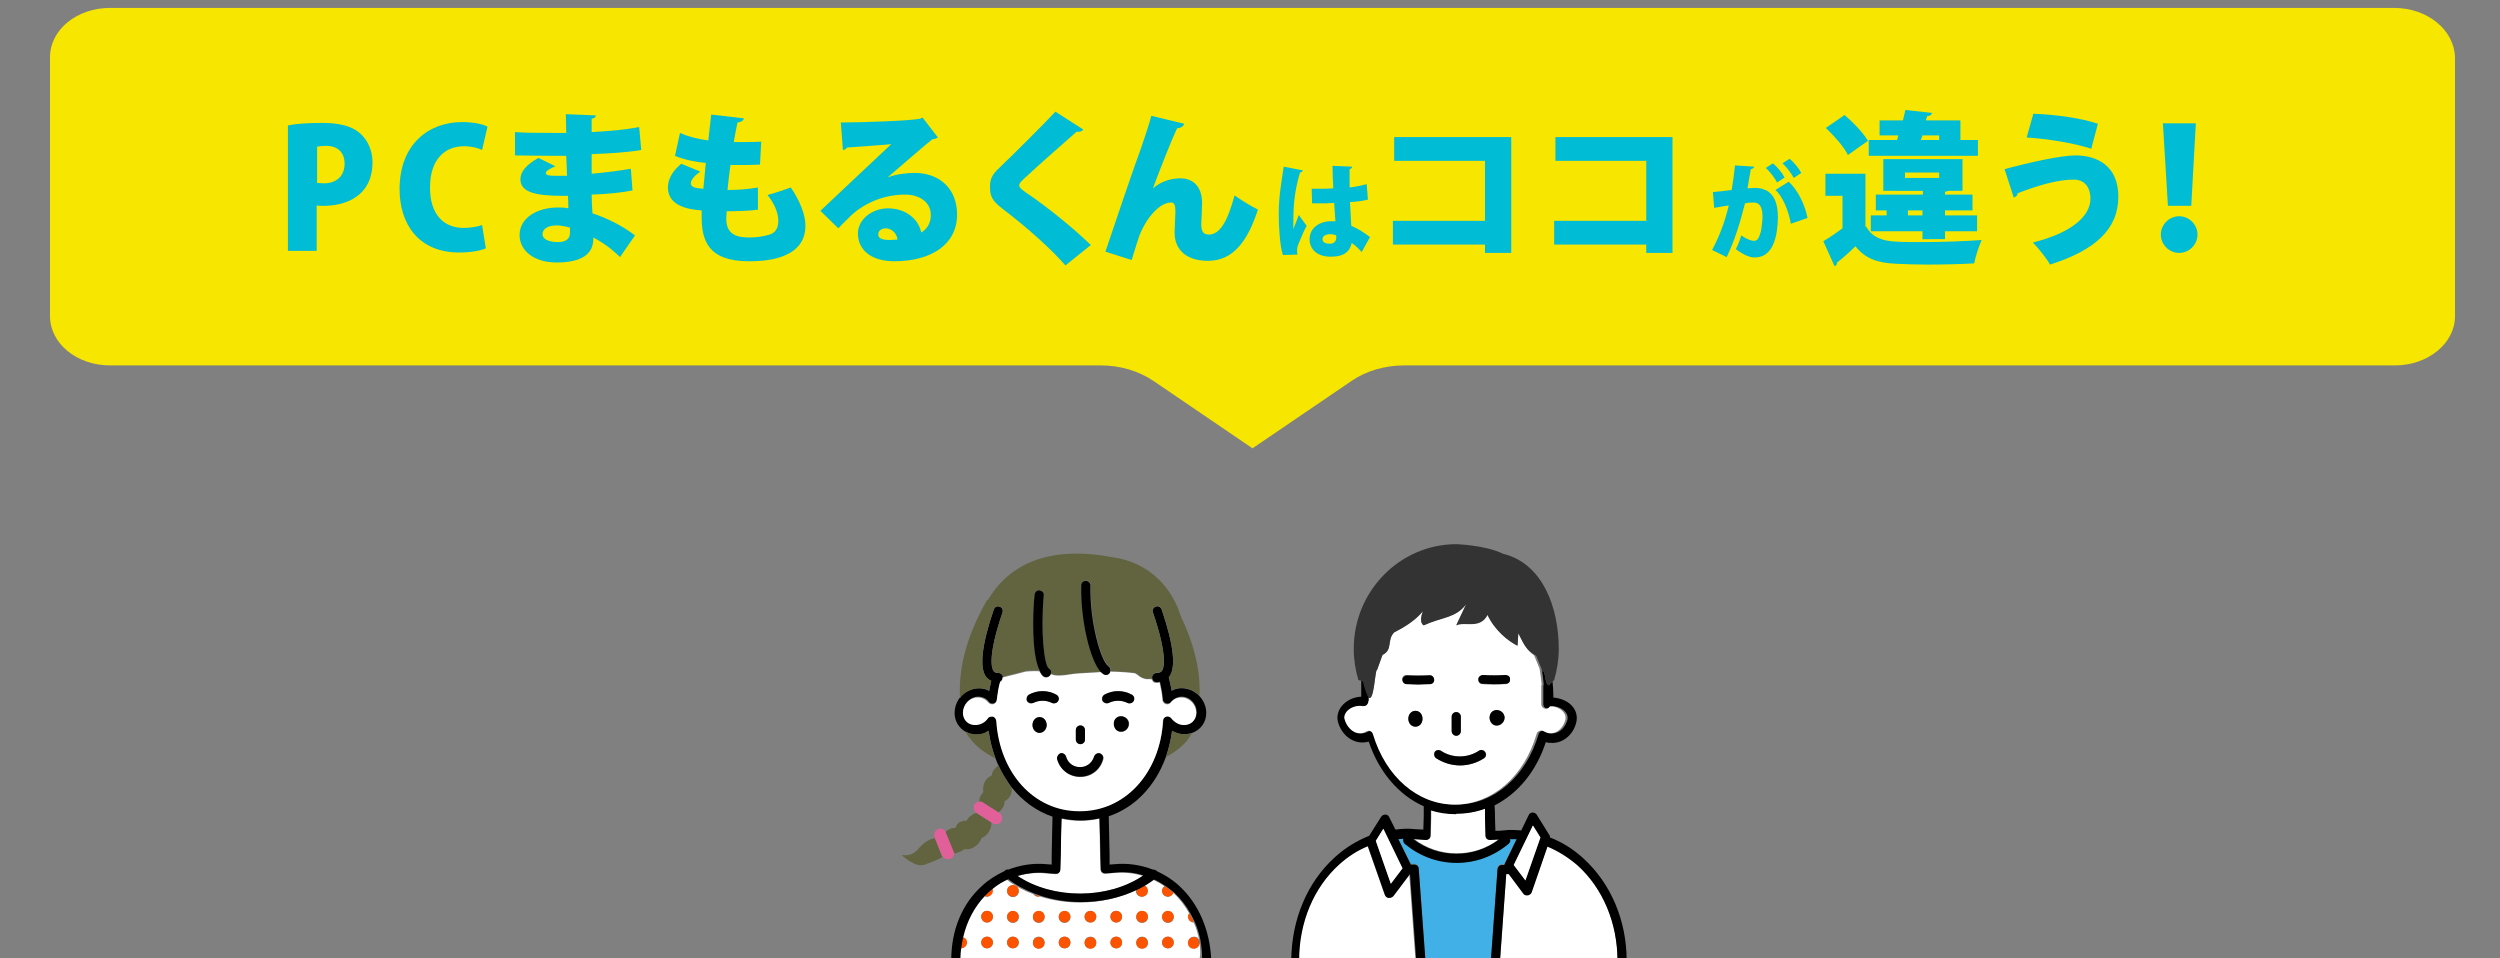 <?xml version="1.0" encoding="utf-8"?>
<!-- Generator: Adobe Illustrator 25.3.1, SVG Export Plug-In . SVG Version: 6.00 Build 0)  -->
<svg version="1.1" id="レイヤー_1" xmlns="http://www.w3.org/2000/svg" xmlns:xlink="http://www.w3.org/1999/xlink" x="0px"
	 y="0px" viewBox="0 0 600 230" style="enable-background:new 0 0 600 230;" xml:space="preserve">
<rect x="0" y="0" width="600" height="230" fill="#808080" stroke="none"/>
<style type="text/css">
	.st0{fill:#FFFFFF;}
	.st1{fill:#FC5300;}
	.st2{fill:#62633F;}
	.st3{fill:#E2609A;}
	.st4{fill:#41B0E6;}
	.st5{fill:#333333;}
	.st6{fill-rule:evenodd;clip-rule:evenodd;fill:#F6E600;}
	.st7{fill:#00BCD4;}
</style>
<g>
	<g>
		<path class="st0" d="M274.3,210.2c-2.1-0.6-4.4-0.9-6.6-0.7c-0.9,0.1-1.7,0.1-2.5,0.2c-0.3,0-0.6-0.1-0.8-0.3
			c-0.2-0.2-0.3-0.5-0.3-0.8l-0.1-3.5c0-2.9-0.1-6.2-0.2-8.6c-1.4,0.3-2.9,0.5-4.5,0.5c0,0-0.1,0-0.1,0c-1.6,0-3.1-0.2-4.5-0.5
			c-0.1,2.5-0.1,6-0.2,8.9l-0.1,3.3c0,0.3-0.1,0.6-0.3,0.8c-0.2,0.2-0.5,0.3-0.8,0.3c-0.8,0-1.6-0.1-2.5-0.2c-2.2-0.2-4.5,0-6.7,0.7
			C252.7,215.9,265.9,215.9,274.3,210.2z"/>
		<path class="st1" d="M286.5,221.4c-0.3-0.8-0.7-1.5-1.1-2.2c-0.2,0.2-0.3,0.5-0.3,0.8C285.1,220.8,285.7,221.4,286.5,221.4z"/>
		<path class="st0" d="M287.9,226.4c-0.1,0.7-0.6,1.2-1.3,1.2c-0.8,0-1.4-0.6-1.4-1.4c0-0.8,0.6-1.4,1.4-1.4c0.6,0,1,0.3,1.2,0.8
			c-0.3-1.5-0.7-2.9-1.3-4.2c-0.8,0-1.4-0.6-1.4-1.4c0-0.3,0.1-0.6,0.3-0.8c-1-1.8-2.3-3.5-3.8-4.9c-0.2,0.5-0.7,0.9-1.3,0.9
			c-0.8,0-1.4-0.6-1.4-1.4c0-0.5,0.2-0.9,0.6-1.1c-0.9-0.6-1.8-1.1-2.8-1.6c-0.7,0.5-1.4,1-2.1,1.4c0.5,0.2,0.8,0.7,0.8,1.3
			c0,0.8-0.6,1.4-1.4,1.4c-0.8,0-1.4-0.6-1.4-1.4c0-0.1,0-0.1,0-0.2c-4,2-8.8,3-13.5,3c-3.3,0-6.6-0.5-9.7-1.5
			c-0.1,0-0.2,0.1-0.3,0.1c-0.4,0-0.8-0.2-1.1-0.6c-2.4-0.9-4.5-2-6.4-3.5c-1.3,0.6-2.5,1.3-3.6,2.2c0.1,0.2,0.1,0.3,0.1,0.5
			c0,0.8-0.6,1.4-1.4,1.4c-0.2,0-0.4-0.1-0.6-0.2c-2.6,2.7-4.4,6-5.3,9.9c0.6,0.1,1.1,0.7,1.1,1.3c0,0.8-0.6,1.4-1.4,1.4
			c-0.1,0-0.1,0-0.2,0c-0.1,0.8-0.1,1.6-0.2,2.4h57.8C288.2,228.7,288,227.6,287.9,226.4z M280.3,227.6c-0.8,0-1.4-0.6-1.4-1.4
			c0-0.8,0.6-1.4,1.4-1.4c0.8,0,1.4,0.6,1.4,1.4C281.7,227,281.1,227.6,280.3,227.6z M274.1,227.6c-0.8,0-1.4-0.6-1.4-1.4
			c0-0.8,0.6-1.4,1.4-1.4c0.8,0,1.4,0.6,1.4,1.4C275.5,227,274.9,227.6,274.1,227.6z M267.9,227.6c-0.8,0-1.4-0.6-1.4-1.4
			c0-0.8,0.6-1.4,1.4-1.4c0.8,0,1.4,0.6,1.4,1.4C269.3,227,268.7,227.6,267.9,227.6z M261.7,227.6c-0.8,0-1.4-0.6-1.4-1.4
			c0-0.8,0.6-1.4,1.4-1.4c0.8,0,1.4,0.6,1.4,1.4C263.1,227,262.5,227.6,261.7,227.6z M255.5,227.6c-0.8,0-1.4-0.6-1.4-1.4
			c0-0.8,0.6-1.4,1.4-1.4c0.8,0,1.4,0.6,1.4,1.4C256.9,227,256.3,227.6,255.5,227.6z M249.3,227.6c-0.8,0-1.4-0.6-1.4-1.4
			c0-0.8,0.6-1.4,1.4-1.4c0.8,0,1.4,0.6,1.4,1.4C250.7,227,250,227.6,249.3,227.6z M243.1,227.6c-0.8,0-1.4-0.6-1.4-1.4
			c0-0.8,0.6-1.4,1.4-1.4c0.8,0,1.4,0.6,1.4,1.4C244.5,227,243.8,227.6,243.1,227.6z M236.9,227.6c-0.8,0-1.4-0.6-1.4-1.4
			c0-0.8,0.6-1.4,1.4-1.4c0.8,0,1.4,0.6,1.4,1.4C238.3,227,237.6,227.6,236.9,227.6z M235.5,220c0-0.8,0.6-1.4,1.4-1.4
			c0.8,0,1.4,0.6,1.4,1.4c0,0.8-0.6,1.4-1.4,1.4C236.1,221.4,235.5,220.8,235.5,220z M243.1,218.7c0.8,0,1.4,0.6,1.4,1.4
			c0,0.8-0.6,1.4-1.4,1.4c-0.8,0-1.4-0.6-1.4-1.4C241.7,219.3,242.3,218.7,243.1,218.7z M249.3,218.7c0.8,0,1.4,0.6,1.4,1.4
			c0,0.8-0.6,1.4-1.4,1.4c-0.8,0-1.4-0.6-1.4-1.4C247.9,219.3,248.5,218.7,249.3,218.7z M269.3,220c0,0.8-0.6,1.4-1.4,1.4
			c-0.8,0-1.4-0.6-1.4-1.4c0-0.8,0.6-1.4,1.4-1.4C268.7,218.7,269.3,219.3,269.3,220z M263.1,220c0,0.8-0.6,1.4-1.4,1.4
			c-0.8,0-1.4-0.6-1.4-1.4c0-0.8,0.6-1.4,1.4-1.4C262.5,218.7,263.1,219.3,263.1,220z M255.5,218.7c0.8,0,1.4,0.6,1.4,1.4
			c0,0.8-0.6,1.4-1.4,1.4c-0.8,0-1.4-0.6-1.4-1.4C254.1,219.3,254.7,218.7,255.5,218.7z M274.1,218.7c0.8,0,1.4,0.6,1.4,1.4
			c0,0.8-0.6,1.4-1.4,1.4c-0.8,0-1.4-0.6-1.4-1.4C272.7,219.3,273.3,218.7,274.1,218.7z M280.3,218.7c0.8,0,1.4,0.6,1.4,1.4
			c0,0.8-0.6,1.4-1.4,1.4c-0.8,0-1.4-0.6-1.4-1.4C278.9,219.3,279.5,218.7,280.3,218.7z M243.1,212.5c0.8,0,1.4,0.6,1.4,1.4
			c0,0.8-0.6,1.4-1.4,1.4c-0.8,0-1.4-0.6-1.4-1.4C241.7,213.1,242.3,212.5,243.1,212.5z"/>
		<path class="st1" d="M286.5,224.9c-0.8,0-1.4,0.6-1.4,1.4c0,0.8,0.6,1.4,1.4,1.4c0.7,0,1.3-0.5,1.3-1.2c0-0.2-0.1-0.5-0.1-0.7
			C287.5,225.2,287.1,224.9,286.5,224.9z"/>
		<path class="st1" d="M278.9,213.8c0,0.8,0.6,1.4,1.4,1.4c0.6,0,1.1-0.4,1.3-0.9c0,0,0-0.1-0.1-0.1c-0.6-0.6-1.3-1.1-2-1.5
			C279.2,213,278.9,213.4,278.9,213.8z"/>
		<circle class="st1" cx="280.3" cy="220" r="1.4"/>
		<circle class="st1" cx="280.3" cy="226.2" r="1.4"/>
		<path class="st1" d="M274.1,215.2c0.8,0,1.4-0.6,1.4-1.4c0-0.6-0.3-1-0.8-1.3c-0.6,0.4-1.2,0.7-1.9,1c0,0.1,0,0.1,0,0.2
			C272.7,214.6,273.3,215.2,274.1,215.2z"/>
		<path class="st1" d="M274.1,221.4c0.8,0,1.4-0.6,1.4-1.4c0-0.8-0.6-1.4-1.4-1.4c-0.8,0-1.4,0.6-1.4,1.4
			C272.7,220.8,273.3,221.4,274.1,221.4z"/>
		<path class="st1" d="M274.1,224.9c-0.8,0-1.4,0.6-1.4,1.4c0,0.8,0.6,1.4,1.4,1.4c0.8,0,1.4-0.6,1.4-1.4
			C275.5,225.5,274.9,224.9,274.1,224.9z"/>
		<circle class="st1" cx="267.9" cy="220" r="1.4"/>
		<circle class="st1" cx="267.9" cy="226.2" r="1.4"/>
		<path class="st1" d="M260.3,220c0,0.8,0.6,1.4,1.4,1.4c0.8,0,1.4-0.6,1.4-1.4c0-0.8-0.6-1.4-1.4-1.4
			C260.9,218.7,260.3,219.3,260.3,220z"/>
		<path class="st1" d="M261.7,224.9c-0.8,0-1.4,0.6-1.4,1.4c0,0.8,0.6,1.4,1.4,1.4c0.8,0,1.4-0.6,1.4-1.4
			C263.1,225.5,262.5,224.9,261.7,224.9z"/>
		<circle class="st1" cx="255.5" cy="220" r="1.4"/>
		<circle class="st1" cx="255.5" cy="226.2" r="1.4"/>
		<path class="st1" d="M249.3,215.2c0.1,0,0.2,0,0.3-0.1c-0.5-0.1-0.9-0.3-1.4-0.5C248.5,215,248.8,215.2,249.3,215.2z"/>
		<path class="st1" d="M249.3,221.4c0.8,0,1.4-0.6,1.4-1.4c0-0.8-0.6-1.4-1.4-1.4c-0.8,0-1.4,0.6-1.4,1.4
			C247.9,220.8,248.5,221.4,249.3,221.4z"/>
		<path class="st1" d="M249.3,224.9c-0.8,0-1.4,0.6-1.4,1.4c0,0.8,0.6,1.4,1.4,1.4c0.8,0,1.4-0.6,1.4-1.4
			C250.7,225.5,250,224.9,249.3,224.9z"/>
		<circle class="st1" cx="243.1" cy="213.8" r="1.4"/>
		<circle class="st1" cx="243.1" cy="220" r="1.4"/>
		<circle class="st1" cx="243.1" cy="226.2" r="1.4"/>
		<path class="st1" d="M238.3,213.8c0-0.2,0-0.3-0.1-0.5c-0.4,0.3-0.8,0.6-1.1,0.9c-0.3,0.2-0.5,0.5-0.8,0.8
			c0.2,0.1,0.4,0.2,0.6,0.2C237.6,215.2,238.3,214.6,238.3,213.8z"/>
		<circle class="st1" cx="236.9" cy="220" r="1.4"/>
		<circle class="st1" cx="236.9" cy="226.2" r="1.4"/>
		<path class="st1" d="M232.1,226.2c0-0.7-0.5-1.2-1.1-1.3c-0.2,0.9-0.4,1.8-0.5,2.7c0.1,0,0.1,0,0.2,0
			C231.4,227.6,232.1,227,232.1,226.2z"/>
		<path class="st2" d="M224.4,201.2c-1.1,0.1-2.5,0.8-3.8,2.3c-1.4,1.8-3,1.9-4.2,1.7c0,0,3.2,3.2,5.6,2.3c1.2-0.5,3-1.1,4.2-1.8
			c-0.1-0.1-0.1-0.2-0.2-0.3L224.4,201.2z"/>
		<path class="st2" d="M232.5,196.2c-0.2,0.2-0.4,0.5-0.5,0.8c-0.3,0-0.5,0-0.8,0c-0.3,0.1-0.6,0.2-0.9,0.3c-0.4,0.3-0.8,0.7-1,1.4
			c-0.3,0-0.6,0-0.9,0.1c-0.4,0.1-0.7,0.3-1,0.5c-0.2,0.1-0.4,0.3-0.6,0.5c0,0,0,0,0,0.1l1.8,4.4c0.1,0.2,0.1,0.3,0.1,0.5
			c0.4,0,0.8,0,1.2-0.2c0.3-0.1,0.5-0.2,0.8-0.3c0.2-0.1,0.5-0.3,0.7-0.5c0,0,0,0,0,0c0.8,0.1,1.7,0,2.5-0.6c0.6-0.3,1-0.8,1.3-1.3
			c0.2-0.3,0.3-0.5,0.4-0.8c0,0,0.1,0,0.1,0c0.5-0.2,0.9-0.6,1.3-1c0.7-0.9,1-1.8,0.9-2.7l-3.6-2.3
			C233.7,195.3,233,195.7,232.5,196.2z"/>
		<path class="st2" d="M239.6,183.7c-0.4,0.3-0.8,0.7-1.1,1.1c-0.3,0.4-0.4,0.8-0.5,1.3c-0.7,0.3-1.4,0.9-1.7,1.7
			c-0.4,0.8-0.4,1.6-0.3,2.3c-0.3,0.3-0.5,0.6-0.7,1c-0.2,0.4-0.3,0.9-0.3,1.3c0.3,0,0.6,0,0.8,0.2l3.8,2.4c0.5-0.4,0.9-0.8,1.2-1.4
			c0.2-0.4,0.3-0.9,0.3-1.3c0.6-0.3,1.1-0.8,1.4-1.4c0.3-0.6,0.4-1.2,0.3-1.8C241.6,187.4,240.5,185.6,239.6,183.7z"/>
		<path d="M283,212.6c-1.6-1.5-3.4-2.6-5.3-3.5c0,0,0,0,0,0c-0.3-0.3-0.6-0.4-1-0.4c-2.9-1.1-6-1.6-9.1-1.3c-0.4,0-0.9,0.1-1.3,0.1
			l0-2.4c-0.1-3.1-0.1-6.7-0.2-9.2c6.3-2.1,11.2-7.3,13.7-14.2c0.7-2,1.2-4.1,1.5-6.3c0.8,0.5,1.6,0.7,2.5,0.8c0.2,0,0.4,0,0.5,0
			c0.6,0,1.2-0.1,1.8-0.3c2-0.7,3.4-2.5,3.4-4.8c0-1.5-0.6-2.9-1.6-4c-1-1.1-2.4-1.8-3.9-1.9c-1-0.1-2,0.1-2.8,0.6
			c-0.2-1.1-0.4-2.1-0.7-3.2c0,0,0.1-0.1,0.1-0.1c1.7-2.2,1.1-7.7-1.8-16.2c-0.2-0.6-0.8-0.9-1.4-0.7c-0.6,0.2-0.9,0.8-0.7,1.4
			c3.7,10.9,2.6,13.6,2.1,14.1c-0.2,0.2-0.4,0.4-1.1,0.4c-0.6,0-1.1,0.4-1.2,1c0,0.2,0,0.3,0.1,0.5c0.1,0.4,0.5,0.7,0.9,0.7
			c0.1,0,0.3,0,0.4,0c0.2,0,0.3,0,0.5-0.1c0.3,1.4,0.6,2.8,0.7,4.3c0,0.4,0.4,0.8,0.8,0.9c0.4,0.1,0.9,0,1.2-0.4
			c0.6-0.7,1.5-1.2,2.5-1.2l0.2,0c1.9,0.1,3.4,1.8,3.4,3.7c0,1.8-1.4,3.1-3.3,2.9c-1.1-0.1-2.1-0.7-2.7-1.6
			c-0.3-0.4-0.8-0.5-1.2-0.4c-0.4,0.1-0.7,0.5-0.8,1c-0.8,12.6-9.1,21.7-19.9,21.7h-0.2c-10.8,0-19.2-9.1-19.9-21.7
			c0-0.5-0.3-0.8-0.8-1c-0.1,0-0.2,0-0.3,0c-0.3,0-0.7,0.2-0.9,0.4c-0.7,0.9-1.7,1.5-2.7,1.6c-1.8,0.2-3.3-1.1-3.3-2.9
			c0-1.9,1.5-3.6,3.4-3.7l0.2,0c1,0,1.9,0.4,2.5,1.2c0.3,0.4,0.7,0.5,1.2,0.4c0.4-0.1,0.7-0.5,0.8-0.9c0.2-1.5,0.4-3,0.8-4.4
			c0.4-0.2,0.6-0.6,0.6-1c0,0,0-0.1,0-0.1c-0.1-0.5-0.6-0.9-1.1-0.9c-0.6,0.1-0.9-0.2-1.1-0.4c-0.4-0.6-1.6-3.3,2.1-14.1
			c0.2-0.6-0.1-1.2-0.7-1.4c-0.6-0.2-1.2,0.1-1.4,0.7c-2.9,8.5-3.5,14-1.8,16.2c0.3,0.3,0.7,0.7,1.2,0.9c-0.2,0.8-0.3,1.6-0.5,2.4
			c-0.8-0.4-1.8-0.7-2.8-0.6c-1.8,0.1-3.5,1.1-4.5,2.6c-0.6,0.9-1,2.1-1,3.3c0,1.9,1,3.6,2.6,4.5c0.9,0.5,1.9,0.8,3.1,0.7
			c0.9-0.1,1.7-0.4,2.5-0.8c0.3,2.4,0.9,4.6,1.7,6.7c0.2,0.5,0.4,1.1,0.7,1.6c0.9,1.9,2,3.7,3.2,5.3c2.6,3.2,5.9,5.6,9.7,6.9
			c-0.1,2.5-0.1,6.3-0.2,9.4l0,2.1c-0.4,0-0.8-0.1-1.3-0.1c-3.1-0.3-6.2,0.2-9.1,1.3c-0.4-0.1-0.7,0.1-1,0.4c0,0,0,0,0,0
			c-1.9,0.9-3.7,2-5.3,3.5c-4.8,4.3-7.4,10.6-7.4,17.8c0,0.6,0.5,1.1,1.1,1.1c0,0,0,0,0,0c0.6,0,1.1-0.5,1.1-1.1c0-0.2,0-0.3,0-0.5
			c0-0.8,0.1-1.6,0.2-2.4c0.1-0.9,0.3-1.8,0.5-2.7c0.9-3.8,2.7-7.2,5.3-9.9c0.3-0.3,0.5-0.5,0.8-0.8c0.4-0.3,0.7-0.6,1.1-0.9
			c1.1-0.9,2.3-1.6,3.6-2.2c1.9,1.5,4.1,2.6,6.4,3.5c0.5,0.2,0.9,0.3,1.4,0.5c3.1,1,6.4,1.5,9.7,1.5c4.7,0,9.4-1,13.5-3
			c0.7-0.3,1.3-0.7,1.9-1c0.7-0.4,1.4-0.9,2.1-1.4c1,0.4,1.9,1,2.8,1.6c0.7,0.5,1.4,1,2,1.5c0,0,0,0.1,0.1,0.1
			c1.5,1.4,2.8,3.1,3.8,4.9c0.4,0.7,0.7,1.4,1.1,2.2c0.6,1.3,1,2.8,1.3,4.2c0,0.2,0.1,0.5,0.1,0.7c0.2,1.2,0.3,2.4,0.3,3.6
			c0,0.2,0,0.3,0,0.5c0,0.6,0.5,1.1,1.1,1.1h0c0.6,0,1.1-0.5,1.1-1.1C290.4,223.3,287.7,216.9,283,212.6z M244.2,210.2
			c2.2-0.6,4.4-0.9,6.7-0.7c0.8,0.1,1.6,0.1,2.5,0.2c0.3,0,0.6-0.1,0.8-0.3c0.2-0.2,0.3-0.5,0.3-0.8l0.1-3.3c0-2.9,0.1-6.4,0.2-8.9
			c1.5,0.3,3,0.5,4.5,0.5c0,0,0.1,0,0.1,0c1.5,0,3-0.2,4.5-0.5c0.1,2.4,0.1,5.8,0.2,8.6l0.1,3.5c0,0.3,0.1,0.6,0.3,0.8
			c0.2,0.2,0.5,0.3,0.8,0.3c0.8,0,1.6-0.1,2.5-0.2c2.2-0.2,4.5,0,6.6,0.7C265.9,215.9,252.7,215.9,244.2,210.2z"/>
		<path class="st2" d="M234.8,176.2c-1.1,0.1-2.2-0.1-3.1-0.7c1.6,3.1,4.5,5.2,7.2,6.5c-0.8-2.1-1.3-4.3-1.7-6.7
			C236.5,175.9,235.7,176.2,234.8,176.2z"/>
		<path class="st2" d="M234.6,165.2c1-0.1,2,0.1,2.8,0.6c0.1-0.8,0.3-1.6,0.5-2.4c-0.5-0.2-0.9-0.6-1.2-0.9
			c-1.7-2.2-1.1-7.7,1.8-16.2c0.2-0.6,0.8-0.9,1.4-0.7c0.6,0.2,0.9,0.8,0.7,1.4c-3.7,10.9-2.6,13.6-2.1,14.1
			c0.2,0.2,0.4,0.4,1.1,0.4c0.5,0,1,0.3,1.1,0.9c2.2-0.5,5.5-1.4,5.5-1.4s1.7-0.2,3.3-0.1c-1.8-3.8-1.6-13.3-1.2-18.2
			c0.1-0.6,0.6-1,1.2-1c0.6,0.1,1,0.6,1,1.2c-0.9,8.8,0.1,16.7,1.2,17.5c0.5,0.3,0.6,0.8,0.5,1.3c1.1,0.4,2.6,0.4,4.4,0.1
			c2.1-0.4,5.9-0.4,7.7-0.6c-2.6-2.8-4.9-12.5-4.7-20.8c0-0.6,0.5-1.1,1.1-1.1c0.6,0,1.1,0.5,1.1,1.1c-0.2,8.8,2.5,18.2,4.3,19.4
			c0.4,0.3,0.6,0.8,0.4,1.3c2.3,0,5.4,0.3,5.9,0.4c0.7,0.2,1.5,1.6,3.5,1.4c0.3,0,0.5,0,0.7,0c-0.1-0.1-0.1-0.3-0.1-0.5
			c0.1-0.6,0.6-1,1.2-1c0.6,0.1,0.9-0.2,1.1-0.4c0.4-0.6,1.6-3.3-2.1-14.1c-0.2-0.6,0.1-1.2,0.7-1.4c0.6-0.2,1.2,0.1,1.4,0.7
			c2.9,8.5,3.5,14,1.8,16.2c0,0-0.1,0.1-0.1,0.1c0.3,1,0.5,2.1,0.7,3.2c0.8-0.4,1.8-0.7,2.8-0.6c1.5,0.1,2.9,0.8,3.9,1.9
			c0.2-5.1-0.8-11.3-4.5-19.1c-2.1-6.8-7.5-13-16.6-14.2c-16.6-3.1-25.4,2.9-29.7,10.3c-0.1,0-0.2,0-0.2,0
			c-5.7,10-6.8,17.6-6.5,23.6C231.1,166.4,232.8,165.4,234.6,165.2z"/>
		<path class="st2" d="M283.8,176.2c-0.9-0.1-1.7-0.4-2.5-0.8c-0.3,2.2-0.8,4.4-1.5,6.3c2.4-1.3,4.9-3.1,6.3-5.8
			c-0.5,0.2-1.1,0.3-1.8,0.3C284.1,176.3,283.9,176.3,283.8,176.2z"/>
		<path class="st0" d="M275.9,163c-2,0.2-2.9-1.2-3.5-1.4c-0.5-0.1-3.6-0.4-5.9-0.4c0,0.1-0.1,0.2-0.1,0.3c-0.2,0.3-0.6,0.5-0.9,0.5
			c-0.2,0-0.4-0.1-0.6-0.2c-0.2-0.1-0.4-0.3-0.6-0.5c-1.8,0.2-5.6,0.2-7.7,0.6c-1.8,0.3-3.3,0.4-4.4-0.1c0,0.1,0,0.1-0.1,0.2
			c-0.2,0.4-0.6,0.6-1,0.6c-0.2,0-0.4,0-0.5-0.1c-0.5-0.2-0.8-0.8-1.2-1.4c-1.5-0.1-3.3,0.1-3.3,0.1s-3.3,0.9-5.5,1.4
			c0,0,0,0.1,0,0.1c0,0.4-0.2,0.8-0.6,1c-0.4,1.4-0.6,2.9-0.8,4.4c0,0.4-0.4,0.8-0.8,0.9c-0.4,0.1-0.9,0-1.2-0.4
			c-0.6-0.7-1.5-1.2-2.5-1.2l-0.2,0c-1.9,0.1-3.4,1.8-3.4,3.7c0,1.8,1.4,3.1,3.3,2.9c1.1-0.1,2.1-0.7,2.7-1.6
			c0.2-0.3,0.5-0.4,0.9-0.4c0.1,0,0.2,0,0.3,0c0.4,0.1,0.7,0.5,0.8,1c0.8,12.6,9.1,21.7,19.9,21.7h0.2c10.8,0,19.2-9.1,19.9-21.7
			c0-0.5,0.3-0.8,0.8-1c0.4-0.1,0.9,0,1.2,0.4c0.7,0.9,1.7,1.5,2.7,1.6c1.9,0.2,3.3-1.1,3.3-2.9c0-1.9-1.5-3.6-3.4-3.7l-0.2,0
			c-1,0-1.9,0.4-2.5,1.2c-0.3,0.4-0.7,0.5-1.2,0.4c-0.4-0.1-0.7-0.5-0.8-0.9c-0.1-1.5-0.4-2.9-0.7-4.3c-0.2,0-0.3,0.1-0.5,0.1
			c-0.1,0-0.2,0-0.4,0c-0.4,0-0.8-0.3-0.9-0.7C276.4,163,276.1,163,275.9,163z M267.4,173.7c0-1,0.7-1.8,1.7-1.8
			c1,0,1.9,0.8,1.9,1.8c0,1-0.9,1.9-1.9,1.9C268,175.7,267.4,174.8,267.4,173.7z M265.1,166.7c2-1.1,4.5-1.1,6.5,0
			c0.5,0.3,0.7,0.9,0.5,1.5c-0.2,0.4-0.6,0.6-1,0.6c-0.2,0-0.3,0-0.5-0.1c-1.4-0.7-3.1-0.7-4.5,0c-0.5,0.3-1.2,0.1-1.5-0.5
			C264.3,167.7,264.5,167,265.1,166.7z M258.2,175.2c0-0.6,0.5-1.1,1.1-1.1c0.6,0,1.1,0.5,1.1,1.1v2.3c0,0.6-0.5,1.1-1.1,1.1
			c-0.6,0-1.1-0.5-1.1-1.1V175.2z M254.5,180.9c0.6-0.2,1.2,0.2,1.4,0.7c0.6,1.9,2.1,2.6,3.4,2.6c1.3,0,2.9-0.7,3.4-2.6
			c0.2-0.6,0.8-0.9,1.4-0.7c0.6,0.2,0.9,0.8,0.7,1.4c-0.7,2.5-2.9,4.2-5.5,4.2s-4.8-1.6-5.5-4.2
			C253.6,181.7,253.9,181.1,254.5,180.9z M247.8,174c0-1,0.7-1.9,1.7-1.9c1,0,1.7,0.9,1.7,1.9s-0.7,1.9-1.7,1.9
			C248.5,175.8,247.8,175,247.8,174z M246.9,166.7c2-1.1,4.5-1.1,6.5,0c0.5,0.3,0.7,0.9,0.5,1.5c-0.2,0.4-0.6,0.6-1,0.6
			c-0.2,0-0.3,0-0.5-0.1c-1.4-0.7-3.1-0.7-4.5,0c-0.5,0.3-1.2,0.1-1.5-0.5C246.2,167.7,246.4,167,246.9,166.7z"/>
		<path d="M259.3,178.6c0.6,0,1.1-0.5,1.1-1.1v-2.3c0-0.6-0.5-1.1-1.1-1.1c-0.6,0-1.1,0.5-1.1,1.1v2.3
			C258.2,178.1,258.7,178.6,259.3,178.6z"/>
		<path d="M266.1,168.7c1.4-0.7,3.1-0.7,4.5,0c0.2,0.1,0.3,0.1,0.5,0.1c0.4,0,0.8-0.2,1-0.6c0.3-0.5,0.1-1.2-0.5-1.5
			c-2-1.1-4.5-1.1-6.5,0c-0.5,0.3-0.7,0.9-0.5,1.5C264.9,168.7,265.6,168.9,266.1,168.7z"/>
		<path d="M248,168.7c1.4-0.7,3.1-0.7,4.5,0c0.2,0.1,0.3,0.1,0.5,0.1c0.4,0,0.8-0.2,1-0.6c0.3-0.5,0.1-1.2-0.5-1.5
			c-2-1.1-4.5-1.1-6.5,0c-0.5,0.3-0.7,0.9-0.5,1.5C246.8,168.7,247.4,168.9,248,168.7z"/>
		<path d="M253.7,182.2c0.7,2.5,2.9,4.2,5.5,4.2s4.8-1.6,5.5-4.2c0.2-0.6-0.2-1.2-0.7-1.4c-0.6-0.2-1.2,0.2-1.4,0.7
			c-0.6,1.9-2.1,2.6-3.4,2.6c-1.3,0-2.9-0.7-3.4-2.6c-0.2-0.6-0.8-0.9-1.4-0.7C253.9,181.1,253.6,181.7,253.7,182.2z"/>
		<path d="M250.6,162.4c0.2,0.1,0.3,0.1,0.5,0.1c0.4,0,0.8-0.2,1-0.6c0-0.1,0-0.1,0.1-0.2c0.2-0.5,0-1-0.5-1.3
			c-1.1-0.8-2-8.7-1.2-17.5c0.1-0.6-0.4-1.1-1-1.2c-0.6-0.1-1.1,0.4-1.2,1c-0.5,4.8-0.7,14.4,1.2,18.2
			C249.8,161.7,250.2,162.2,250.6,162.4z"/>
		<path d="M264.8,161.8c0.2,0.1,0.4,0.2,0.6,0.2c0.4,0,0.7-0.2,0.9-0.5c0.1-0.1,0.1-0.2,0.1-0.3c0.2-0.5,0-1-0.4-1.3
			c-1.8-1.2-4.5-10.6-4.3-19.4c0-0.6-0.5-1.1-1.1-1.1c-0.6,0-1.1,0.5-1.1,1.1c-0.2,8.2,2.1,18,4.7,20.8
			C264.4,161.5,264.6,161.6,264.8,161.8z"/>
		<path d="M270.9,173.7c0-1-0.9-1.8-1.9-1.8c-1,0-1.7,0.8-1.7,1.8c0,1,0.7,1.9,1.7,1.9C270,175.7,270.9,174.8,270.9,173.7z"/>
		<path d="M251.2,174c0-1-0.7-1.9-1.7-1.9c-1,0-1.7,0.9-1.7,1.9s0.7,1.9,1.7,1.9C250.5,175.8,251.2,175,251.2,174z"/>
		<path class="st3" d="M235.1,192.4c-0.5,0-0.9,0.2-1.2,0.6c-0.4,0.7-0.2,1.6,0.4,2l0.1,0.1l3.6,2.3l0.3,0.2
			c0.2,0.2,0.5,0.2,0.8,0.2c0.5,0,1-0.2,1.2-0.7c0.4-0.7,0.2-1.6-0.4-2l-0.2-0.1l-3.8-2.4C235.6,192.4,235.4,192.3,235.1,192.4z"/>
		<path class="st3" d="M228.8,204.2l-1.8-4.4c0,0,0,0,0-0.1c-0.3-0.7-1.1-1-1.9-0.7c-0.7,0.3-1.1,1.2-0.8,1.9l0.1,0.3l1.7,4.1
			c0,0.1,0.1,0.2,0.2,0.3c0.3,0.4,0.7,0.6,1.2,0.6c0.2,0,0.4,0,0.6-0.1c0.6-0.2,0.9-0.8,0.9-1.4
			C228.9,204.5,228.9,204.3,228.8,204.2z"/>
	</g>
	<g>
		<path class="st0" d="M343.5,194.4c0,0.6,0,1.2,0,1.8l-0.1,4.2c0,0.3-0.1,0.6-0.3,0.8c-0.2,0.2-0.5,0.3-0.8,0.3c-1-0.1-2-0.1-3-0.2
			c3,2.3,6.6,3.5,10.3,3.5c3.7,0,7.2-1.2,10.2-3.4c-0.7,0-1.4,0.1-2.1,0.1c-0.3,0-0.6-0.1-0.8-0.3c-0.2-0.2-0.3-0.5-0.3-0.8
			l-0.1-4.2c0-0.7,0-1.4,0-2.2c-2.2,0.8-4.5,1.2-6.9,1.2h-0.1C347.4,195.3,345.4,195,343.5,194.4z"/>
		<path class="st4" d="M359.4,208.4c0-0.6,0.5-1,1.1-1h0.5c0-0.1,0-0.1,0.1-0.2l2.9-6c-0.5,0-1,0-1.6,0c0.1,0.4,0,0.8-0.3,1.1
			c-3.6,3-7.9,4.6-12.5,4.6c-4.6,0-8.9-1.6-12.5-4.6c-0.3-0.3-0.5-0.8-0.3-1.2c-0.4,0-0.8,0.1-1.2,0.1l3,6.1h0.8c0.6,0,1,0.4,1.1,1
			l1.6,21.9c0,0,0,0.1,0,0.1h15.8c0,0,0-0.1,0-0.1L359.4,208.4z"/>
		<path class="st0" d="M371.4,202.9l-3.8,11c-0.1,0.4-0.5,0.7-0.9,0.7c-0.1,0-0.1,0-0.2,0c-0.3,0-0.7-0.2-0.9-0.4l-3.5-4.7
			c-0.1,0-0.1,0-0.2,0h-0.4l-1.5,20.8h28.2c0-9-3.5-17.4-9.6-22.9C376.4,205.5,373.9,204,371.4,202.9z"/>
		<path class="st0" d="M334.3,215c-0.2,0.3-0.5,0.4-0.9,0.4c-0.1,0-0.1,0-0.2,0c-0.4-0.1-0.7-0.3-0.9-0.7l-4.1-11.7
			c-2.5,1.1-4.8,2.5-6.9,4.4c-6.1,5.5-9.6,13.9-9.6,22.9h28l-1.5-20.7L334.3,215z"/>
		<path d="M310.7,231.5L310.7,231.5c0.6,0,1.1-0.5,1.1-1.1c0,0,0,0,0,0c0-9,3.5-17.4,9.6-22.9c2.1-1.9,4.4-3.4,6.9-4.4l4.1,11.7
			c0.1,0.4,0.5,0.7,0.9,0.7c0.1,0,0.1,0,0.2,0c0.3,0,0.7-0.2,0.9-0.4l4-5.3l1.5,20.7l0,0.1c0,0.6,0.5,1,1.1,1c0,0,0.1,0,0.1,0
			c0.6,0,1-0.5,1-1.1c0,0,0-0.1,0-0.1l-1.6-21.9c0-0.6-0.5-1-1.1-1h-0.8l-3-6.1c0.4,0,0.8-0.1,1.2-0.1c-0.1,0.4,0,0.9,0.3,1.2
			c3.6,3,7.9,4.6,12.5,4.6c4.6,0,8.9-1.6,12.5-4.6c0.3-0.3,0.5-0.7,0.3-1.1c0.5,0,1,0,1.6,0l-2.9,6c0,0.1,0,0.1-0.1,0.2h-0.5
			c-0.6,0-1,0.4-1.1,1l-1.6,21.9c0,0,0,0.1,0,0.1c0,0.6,0.4,1.1,1,1.1c0,0,0.1,0,0.1,0c0.6,0,1-0.4,1.1-1l0-0.1l1.5-20.8h0.4
			c0.1,0,0.1,0,0.2,0l3.5,4.7c0.2,0.3,0.5,0.4,0.9,0.4c0.1,0,0.1,0,0.2,0c0.4-0.1,0.7-0.3,0.9-0.7l3.8-11c2.6,1.1,5,2.6,7.2,4.5
			c6.1,5.5,9.6,13.9,9.6,22.9c0,0,0,0,0,0c0,0.6,0.5,1.1,1.1,1.1h0c0.6,0,1.1-0.5,1.1-1.1c0-9.7-3.8-18.6-10.4-24.6
			c-2.4-2.2-5.1-3.9-8-5c0-0.2,0-0.4-0.1-0.5l-3.1-5c-0.2-0.3-0.6-0.5-1-0.5c-0.4,0-0.8,0.3-0.9,0.6l-1.8,3.7
			c-1.4-0.1-2.8-0.2-4.2,0c-0.7,0.1-1.4,0.1-2,0.1l-0.1-3c0-1,0-2-0.1-3.1c5.5-2.8,10-8.1,12.3-15.2c0.5,0.2,1,0.2,1.6,0.2
			c2.6,0,5-2,5.7-4.9c0.3-1.2,0.1-2.5-0.7-3.6c-1-1.4-2.8-2.2-4.8-2.4c0-0.2,0-0.4,0-0.6c0-1.1-0.1-2.2-0.2-3.3
			c-0.4,0.4-0.8,0.9-0.9,0.9c-0.9-0.1-0.8-3.6-1.4-3.2l-0.3-0.7c0.2,1.2,0.4,2.5,0.5,3.8c-0.1,0.1-0.1,0.3-0.1,0.4v4.3
			c0,0.6,0.5,1.1,1.1,1.1c0.4,0,0.8-0.2,1-0.6c0,0,0,0,0,0c1.4,0,2.6,0.6,3.3,1.5c0.4,0.5,0.5,1.1,0.4,1.7c-0.4,1.6-1.7,3.3-3.6,3.3
			c-0.6,0-1.1-0.2-1.6-0.5c-0.3-0.2-0.6-0.2-1-0.1c-0.3,0.1-0.6,0.4-0.7,0.7c-3,10.3-10.8,17-19.7,17l0,1.1v-1.1
			c-8.9,0-16.6-6.6-19.6-16.9c-0.1-0.3-0.3-0.6-0.6-0.7c-0.1-0.1-0.3-0.1-0.4-0.1c-0.2,0-0.4,0-0.5,0.1c-0.5,0.3-1.1,0.5-1.6,0.5
			c-1.9,0-3.3-1.8-3.7-3.4c-0.2-0.6,0-1.2,0.4-1.7c0.7-0.9,1.9-1.5,3.3-1.5c0.2,0,0.4,0,0.7,0.1c0.3,0,0.7,0,0.9-0.3
			c0.2-0.2,0.4-0.5,0.4-0.9l0,0c0-0.1,0.1-0.2,0.1-0.3l0-0.7c-0.4-0.4-0.8-1.5-1.4-3.8c-0.1,0-0.6-0.3-0.9-0.4v3.6
			c0,0.2,0,0.3,0,0.5c-2,0.1-3.7,1-4.8,2.4c-0.8,1.1-1.1,2.4-0.8,3.6c0.8,3,3.2,5,5.9,5c0.5,0,1-0.1,1.5-0.2
			c2.5,7.4,7.3,12.9,13.2,15.5c0,0.9,0,1.7,0,2.5l-0.1,3.1c-0.7,0-1.4-0.1-2-0.1c-1.6-0.2-3.1-0.1-4.7,0.1l-1.5-3
			c-0.2-0.4-0.5-0.6-0.9-0.6c-0.4,0-0.8,0.2-1,0.5l-2.9,4.6c-3,1.2-5.8,2.9-8.3,5.2c-6.6,6-10.3,14.9-10.4,24.6
			C309.6,231,310.1,231.5,310.7,231.5z M336.6,208.4l-2.8,3.7l-3.6-10.3l1.8-2.9L336.6,208.4z M369.7,201l-3.6,10.3l-2.8-3.7
			l4.6-9.4L369.7,201z M349.5,195.3c2.4,0,4.7-0.4,6.9-1.2c0,0.7,0,1.5,0,2.2l0.1,4.2c0,0.3,0.1,0.6,0.3,0.8
			c0.2,0.2,0.5,0.3,0.8,0.3c0.7,0,1.4-0.1,2.1-0.1c-3,2.3-6.5,3.4-10.2,3.4c-3.7,0-7.3-1.2-10.3-3.5c1,0.1,2,0.1,3,0.2
			c0.3,0,0.6-0.1,0.8-0.3c0.2-0.2,0.3-0.5,0.3-0.8l0.1-4.2c0-0.6,0-1.2,0-1.8c1.9,0.6,3.9,0.9,5.9,0.9H349.5z"/>
		<path class="st0" d="M364.4,151.9l-0.2,3c-2.2-1.1-5.4-3.6-7.2-7.4c-1.8,3.5-5.5,1.4-7.5,2.5l2.4-5.1c-2.5,3.4-5.9,3.1-10.2,5.1
			c0,0-1.3-0.4-0.2-3.4c-1.8,2.2-4.2,3.7-6.9,5.1c-1.9,1.9-0.3,4.2-2.8,5.4l-1.3,3.6c-0.5-0.3-0.7,7.8-2,6.6l0,0.7
			c0,0.1,0,0.2-0.1,0.3l0,0c0,0.3-0.1,0.6-0.4,0.9c-0.2,0.2-0.6,0.3-0.9,0.3c-0.3,0-0.5-0.1-0.7-0.1c-1.4,0-2.6,0.6-3.3,1.5
			c-0.4,0.6-0.6,1.2-0.4,1.7c0.4,1.6,1.8,3.4,3.7,3.4c0.6,0,1.1-0.2,1.6-0.5c0.2-0.1,0.4-0.1,0.5-0.1c0.1,0,0.3,0,0.4,0.1
			c0.3,0.1,0.5,0.4,0.6,0.7c3.1,10.3,10.8,16.9,19.6,16.9v1.1l0-1.1c9,0,16.7-6.7,19.7-17c0.1-0.3,0.3-0.6,0.7-0.7
			c0.3-0.1,0.7-0.1,1,0.1c0.5,0.3,1.1,0.5,1.6,0.5c1.9,0,3.2-1.7,3.6-3.3c0.1-0.6,0-1.2-0.4-1.7c-0.7-0.9-1.9-1.5-3.3-1.5
			c0,0,0,0,0,0c-0.2,0.3-0.5,0.6-1,0.6c-0.6,0-1.1-0.5-1.1-1.1v-4.3c0-0.1,0-0.3,0.1-0.4c-0.1-1.3-0.3-2.6-0.5-3.8l-1.3-3.2
			C366.6,156.1,366,155.2,364.4,151.9z M348.4,172c0-0.6,0.5-1.1,1.1-1.1s1.1,0.5,1.1,1.1v3.4c0,0.6-0.5,1.1-1.1,1.1
			s-1.1-0.5-1.1-1.1V172z M344.4,180.5c0.3-0.5,1-0.7,1.5-0.3c2.8,1.8,6.4,1.8,9.1,0c0.5-0.3,1.2-0.2,1.5,0.3
			c0.3,0.5,0.2,1.2-0.3,1.5c-1.7,1.1-3.7,1.7-5.7,1.7c-2,0-4-0.6-5.7-1.7C344.2,181.7,344.1,181,344.4,180.5z M336.5,163
			c0-0.6,0.6-1.1,1.1-1c1.8,0.1,3.6,0.1,5.4,0c0.6,0,1.1,0.4,1.1,1c0,0.6-0.4,1.1-1,1.1c-0.9,0-1.9,0.1-2.8,0.1s-1.9,0-2.8-0.1
			C336.9,164.1,336.5,163.6,336.5,163z M339.7,174.4c-1,0-1.7-0.8-1.7-1.9s0.7-1.9,1.7-1.9c1,0,1.7,0.9,1.7,1.9
			S340.7,174.4,339.7,174.4z M359.2,174.2c-1,0-1.7-0.9-1.7-1.9c0-1,0.7-1.8,1.7-1.8c1,0,1.9,0.8,1.9,1.8
			C361.1,173.3,360.3,174.2,359.2,174.2z M361.4,164.2c-0.9,0-1.9,0.1-2.8,0.1c-0.9,0-1.9,0-2.8-0.1c-0.6,0-1.1-0.5-1-1.1
			c0-0.6,0.6-1.1,1.1-1c1.8,0.1,3.6,0.1,5.4,0c0.6,0,1.1,0.4,1.1,1C362.5,163.6,362.1,164.1,361.4,164.2z"/>
		<path d="M349.5,176.6c0.6,0,1.1-0.5,1.1-1.1V172c0-0.6-0.5-1.1-1.1-1.1s-1.1,0.5-1.1,1.1v3.4C348.4,176.1,348.9,176.6,349.5,176.6
			z"/>
		<path d="M344.7,182c1.7,1.1,3.7,1.7,5.7,1.7c2,0,4-0.6,5.7-1.7c0.5-0.3,0.7-1,0.3-1.5c-0.3-0.5-1-0.7-1.5-0.3
			c-2.8,1.8-6.4,1.8-9.1,0c-0.5-0.3-1.2-0.2-1.5,0.3C344.1,181,344.2,181.7,344.7,182z"/>
		<polygon class="st0" points="332,198.9 330.2,201.8 333.8,212.1 336.6,208.4 		"/>
		<polygon class="st0" points="367.9,198.1 363.3,207.6 366.1,211.3 369.7,201 		"/>
		<path d="M361.3,162c-1.8,0.1-3.6,0.1-5.4,0c-0.5,0-1.1,0.4-1.1,1c0,0.6,0.4,1.1,1,1.1c0.9,0,1.9,0.1,2.8,0.1c0.9,0,1.9,0,2.8-0.1
			c0.6,0,1.1-0.5,1-1.1C362.5,162.4,361.9,162,361.3,162z"/>
		<path d="M343.2,164.2c0.6,0,1.1-0.5,1-1.1c0-0.6-0.6-1.1-1.1-1c-1.8,0.1-3.6,0.1-5.4,0c-0.5,0-1.1,0.4-1.1,1c0,0.6,0.4,1.1,1,1.1
			c0.9,0,1.9,0.1,2.8,0.1S342.2,164.2,343.2,164.2z"/>
		<path d="M359.2,170.4c-1,0-1.7,0.8-1.7,1.8c0,1,0.7,1.9,1.7,1.9c1,0,1.9-0.9,1.9-1.9C361.1,171.3,360.3,170.4,359.2,170.4z"/>
		<path d="M339.7,170.6c-1,0-1.7,0.9-1.7,1.9s0.7,1.9,1.7,1.9c1,0,1.7-0.8,1.7-1.9S340.7,170.6,339.7,170.6z"/>
		<path class="st5" d="M327.1,163.6c0.6,2.3,1,3.4,1.4,3.8c1.3,1.2,1.5-6.9,2-6.6l1.3-3.6c2.6-1.3,1-3.6,2.8-5.4
			c2.7-1.4,5.1-2.9,6.9-5.1c-1.1,2.9,0.2,3.4,0.2,3.4c4.3-2,7.7-1.7,10.2-5.1l-2.4,5.1c2.1-1,5.7,1,7.5-2.5c1.8,3.8,5,6.3,7.2,7.4
			l0.2-3c1.6,3.3,2.2,4.2,4.3,5.4l1.3,3.2l0.3,0.7c0.6-0.4,0.5,3.2,1.4,3.2c0.1,0,0.6-0.5,0.9-0.9c0.2-0.2,0.4-0.4,0.4-0.4
			c0.7-2.4,1.1-4.9,1.1-7.5c0-9.8-3.8-20.5-13.4-22.8c-4.2-2.1-11.3-2.3-11.3-2.3c-13.5,0.1-24.5,11.3-24.5,25.1
			c0,2.6,0.4,5.1,1.1,7.5c0,0,0.1,0,0.3,0.1C326.6,163.3,327,163.6,327.1,163.6z"/>
	</g>
</g>
<g>
	<path class="st6" d="M574.6,1.9H26.4C18.4,1.9,12,7.2,12,13.7v62.2c0,6.5,6.4,11.8,14.4,11.8h237.8c4.6,0,9,1.3,12.6,3.7l23.8,16.2
		l23.8-16.2c3.5-2.4,8-3.7,12.6-3.7h237.8c7.9,0,14.4-5.3,14.4-11.8V13.7C589,7.2,582.6,1.9,574.6,1.9z"/>
	<g>
		<path class="st7" d="M69.1,30.1c2-0.4,4.7-0.6,8.2-0.6c4,0,7,0.7,9,2.4c1.9,1.6,3.1,4.2,3.1,7c0,8.5-6.9,10.5-11.7,10.5
			c-0.7,0-1.3,0-1.7-0.1v10.9h-6.9V30.1z M76.1,43.9c0.4,0,0.9,0.1,1.6,0.1c3.2,0,5-1.9,5-4.7c0-2.8-1.7-4.3-4.5-4.3
			c-0.9,0-1.7,0.1-2.1,0.2V43.9z"/>
		<path class="st7" d="M116.6,59.6c-1.1,0.5-3.4,1-6.4,1c-9.7,0-14.3-6.8-14.3-15.2c0-10.9,7.1-16.1,15-16.1c3.1,0,5.2,0.6,6.1,1.1
			l-1.3,5.6c-1-0.5-2.5-0.9-4.4-0.9c-4.4,0-8.1,3-8.1,9.9c0,6.4,3.2,9.7,8.1,9.7c1.6,0,3.4-0.3,4.4-0.7L116.6,59.6z"/>
		<path class="st7" d="M123.5,31.7c2.4,0.2,6.4,0.2,9.5,0.2c1,0,2,0,2.9,0c0-1.6-0.1-3.4-0.1-4.5l7.2,0.3c0,0.4-0.4,0.7-1,0.8v3.2
			c3.8-0.2,7.7-0.5,11.4-1.2l0.5,5.5c-3.6,0.6-7.3,0.8-11.9,1c0,1.6,0,3.2,0,4.7c3.4-0.3,7.2-0.8,9.4-1.2l0.4,5.2
			c-2.3,0.5-6.2,0.9-9.8,1c0,1.7,0.1,3.1,0.2,4.5c3.6,1.2,7.2,3,10.2,5.3l-3.6,5.2c-1.9-1.9-4.1-3.5-6.4-4.7c0,1.6,0,6-8.8,6
			c-5.4,0-8.9-2.8-8.9-6.6c0-4.1,4.2-6.6,9.2-6.6c0.8,0,1.7,0,2.5,0.2c0-1,0-2-0.1-3c-0.5,0-1,0-1.4,0c-7,0-10-1.1-10-4
			c0-1.7,1.3-3.4,4.3-5.1l4.1,2c-1.2,0.5-2.3,1.1-2.3,1.6c0,0.6,0.8,0.7,2.6,0.7c0.8,0,1.7,0,2.5,0c-0.1-1.7-0.1-3.2-0.2-4.8H133
			c-2.8,0-7-0.1-9.4-0.1V31.7z M136.7,54.6c-1-0.3-2.2-0.5-3.1-0.5c-2.2,0-3.4,0.9-3.4,2.1c0,1.2,1.5,1.9,3.7,1.9
			c2,0,2.9-0.8,2.9-2.3V54.6z"/>
		<path class="st7" d="M182.1,50.3c-2.2,0.3-5,0.4-7.7,0.4c0,0.6-0.1,1.1-0.1,1.8c0,4.1,3,4.5,5.6,4.5c1.5,0,3.2-0.2,4.8-0.7
			c1.4-0.4,2.1-1.6,2.1-3.3c0-1.7-0.8-4-2.6-6.2c1.6-0.4,4.2-1.3,5.6-1.8c2.3,3.4,3.5,6.6,3.5,9.2c0,8.5-10.9,8.5-13.6,8.5
			c-9.9,0-11.3-5.2-11.3-10.6c0-0.7,0-1.1,0-1.6c-2.6-0.2-8.1-0.8-8.1-5.5c0-1.8,0.9-3.8,3.2-5.7l4.6,1.9c-1.4,0.9-2.3,2-2.3,2.8
			c0,1.1,1.6,1.2,3,1.3c0.2-1.9,0.4-4,0.6-6.2c-2.4-0.2-5.3-0.8-7.4-1.7l1.2-5.5c2,0.9,4.3,1.5,6.8,1.8c0.2-2.1,0.5-4.2,0.7-6.2
			l7.8,0.9c0,0.5-0.6,0.9-1.5,1c-0.3,1.3-0.6,3-0.9,4.7c1.7,0,4.6,0,6.6-0.1l-0.3,5.5c-0.9,0-2.2,0.1-3.5,0.1c-1.3,0-2.6,0-3.6,0
			c-0.3,2.1-0.5,4.1-0.7,6c2.4,0,5-0.2,7.3-0.6V50.3z"/>
		<path class="st7" d="M213,42.6c2-0.8,4.6-1.1,6.5-1.1c5.9,0,10.2,3.7,10.2,10c0,7.1-6.1,11.2-15.1,11.2c-5.1,0-8.7-2.4-8.7-6.7
			c0-3.3,3.4-6,7.2-6c4.1,0,7.3,2.4,8,5.8c1.4-0.8,2.3-2.3,2.3-4.2c0-3-2.6-4.9-6.2-4.9c-5.1,0-9.7,2.1-12.6,4.7
			c-0.8,0.8-2.4,2.3-3.4,3.4l-4.3-4.2c2.4-2.3,11.8-11.1,17-16c-1.7,0.2-8.1,0.6-10.6,0.8c-0.1,0.3-0.7,0.6-1,0.6l-0.5-6.6
			c4.9,0,16.5-0.4,19-0.9l0.6-0.3l3.7,4.8c-0.3,0.2-0.8,0.4-1.3,0.4C222.1,34.7,216.4,39.7,213,42.6L213,42.6z M213.5,57.6
			c0.4,0,1.6-0.1,1.9-0.1c-0.2-1.7-1.6-2.7-2.8-2.7c-0.9,0-1.8,0.5-1.8,1.3C210.7,56.8,211,57.6,213.5,57.6z"/>
		<path class="st7" d="M255.7,63.7c-3.1-3.6-8.9-8.9-15.1-13.6c-2.6-2-3-3.1-3-5.3c0-1.4,0.3-2.6,1.7-4c4.1-3.9,11.3-11.1,14-14
			l6.7,4.3c-0.4,0.5-0.9,0.6-1.6,0.5c-3.5,3.1-8.8,7.7-12,10.7c-0.9,0.8-1.8,1.6-1.8,2.2c0,0.6,1.1,1.4,2.5,2.3
			c4.6,3.2,10.1,7.6,14.7,12L255.7,63.7z"/>
		<path class="st7" d="M265.3,60.4c2.2-6.6,7.2-21.3,8.5-24.7c0.8-2.3,2.2-6.5,2.5-7.9l7.9,1.9c-0.2,0.6-0.7,1-1.7,1.1
			c-1.4,2.9-4.4,10.6-5.8,14.4c2.1-1.8,4.5-2.4,6.6-2.4c3.3,0,5.2,2.3,5.2,5.9c0,0.8-0.2,5.1-0.2,5.1c0,1.9,0.6,2.5,1.8,2.5
			c2.7,0,4.5-3.2,6.2-9.4c1.7,1.2,3.8,2.5,5.6,3.4c-2.5,7.7-6,12.3-12,12.3c-5.1,0-8-2.6-8-6.8c0-0.7,0.2-4.3,0.2-5.1
			c0-1.5-0.3-2.1-1-2.1c-3.3,0-6.7,4.9-7.9,8.7c-0.5,1.6-1.1,3.4-1.6,5.1L265.3,60.4z"/>
		<path class="st7" d="M307.9,61.2c-0.7-2-1-6.5-1-10c0-3.8,0.6-7.4,1.2-11.2l4.6,0.9c-0.1,0.3-0.4,0.5-0.7,0.5
			c-1.6,5.4-1.6,9.2-1.6,12.6c0,0.4,0,0.8,0,1c0.3-0.7,1-2.6,1.3-3.4l1.9,2.6c-0.6,1-1.4,3-2,4.4c-0.2,0.5-0.3,0.9-0.3,1.5
			c0,0.3,0,0.6,0.1,1L307.9,61.2z M314.8,45.3c0.4,0,0.7,0,1.1,0c0.9,0,3,0,4.1-0.1c-0.1-1.9-0.2-3.5-0.2-5.4l4.7,0.2
			c0,0.3-0.2,0.5-0.6,0.6V45c1.6-0.2,3-0.5,4.1-0.8l0.3,3.7c-1.1,0.3-2.6,0.5-4.3,0.6c0.1,2,0.2,4,0.3,5.7c1.7,0.7,3.2,1.7,4.5,2.7
			l-2,3.6c-0.7-0.8-1.5-1.6-2.4-2.2c-0.6,3.1-3.4,3.3-5.1,3.3c-3.2,0-5-1.8-5-4.2c0-2.7,2.4-4.3,5.1-4.3c0.4,0,0.7,0,1.1,0
			c-0.1-1.2-0.2-2.9-0.3-4.4c-0.7,0-1.5,0.1-2,0.1h-3.3L314.8,45.3z M320.7,56.5c-0.4-0.2-1-0.3-1.4-0.3c-1.1,0-1.9,0.4-1.9,1.2
			c0,0.8,0.8,1.1,1.8,1.1c1,0,1.5-0.7,1.5-1.4C320.7,56.9,320.7,56.7,320.7,56.5z"/>
		<path class="st7" d="M362.7,32.9v27.8h-6.3v-2h-22.1V53h22.1V38.6h-21.8v-5.7H362.7z"/>
		<path class="st7" d="M401.4,32.9v27.8h-6.3v-2H373V53h22.1V38.6h-21.8v-5.7H401.4z"/>
		<path class="st7" d="M421,40c-0.1,0.4-0.4,0.5-0.8,0.6c-0.2,1.1-0.6,3.2-0.8,4.6c0.4,0,1.3-0.1,1.7-0.1c4.3,0,5.6,3.1,5.6,7.1v0
			c-0.1,4.3-1,9.6-5.6,9.6c-1,0-2.5-0.5-4.5-2c0.5-1,1-2.2,1.3-3.3c1.6,1.1,2.5,1.3,3.1,1.3c0.9,0,1.2-0.9,1.6-2.2
			c0.2-0.9,0.4-2.9,0.4-3.6c0-2.3-0.7-3.4-2.1-3.4c-0.5,0-1.3,0-2.1,0.2c-1.1,4.3-2.4,8.8-4.4,12.9l-3.5-1.7c1.9-3.6,3.1-6.9,4-10.7
			c-0.7,0.1-2.5,0.4-3.5,0.6l-0.3-3.8c1-0.1,3.1-0.3,4.5-0.5c0.3-1.8,0.6-3.9,0.8-5.9L421,40z M425.5,39.2c1.1,0.9,2.3,2.4,2.8,3.4
			l-1.8,1.2c-0.5-1-1.8-2.7-2.7-3.5L425.5,39.2z M429.8,53.7c-0.5-3-1.9-6.5-3.7-8.1l3.2-2c2.3,2.2,3.9,5.6,4.5,8.7L429.8,53.7z
			 M429.5,38.1c1.1,0.9,2.3,2.4,2.8,3.4l-1.8,1.2c-0.5-1-1.8-2.7-2.7-3.5L429.5,38.1z"/>
		<path class="st7" d="M447.9,54.4c1.3,2.4,3.7,3.5,7.4,3.6c1.6,0.1,3.8,0.1,6,0.1c4.7,0,10.4-0.2,14.3-0.5c-0.6,1.3-1.5,4-1.8,5.6
			c-3.1,0.2-7.3,0.3-11.3,0.3c-2.7,0-5.3-0.1-7.4-0.2c-4.5-0.2-7.4-1.2-9.8-4.2c-1.5,1.5-3,2.8-4.4,3.9c0,0.5-0.2,0.7-0.6,0.9
			l-2.7-6c1.5-0.9,3.1-2,4.6-3.1V47h-4.1v-5.3h9.6V54.4z M443.5,37.2c-0.9-1.9-3.3-4.6-5.3-6.5l4.5-3.1c2,1.7,4.5,4.3,5.6,6.2
			L443.5,37.2z M470.6,33.6h4.1l0,3.8h-26.2v-3.8h6.8l0.3-1.1h-4.5v-3.6h5.6c0.2-0.9,0.4-1.7,0.6-2.5l6.4,0.7
			c-0.1,0.4-0.4,0.7-1.2,0.8l-0.3,1h8.3V33.6z M461.4,57.4v-1.9H449v-3.8h3.8v-1.2h-2.6v-3.8h11.3v-0.9H452v-7.6h19v7.6h-3.5
			c-0.2,0.1-0.4,0.2-0.7,0.2v0.7h6.6v3.8h-6.6v1.2h7.7v3.8h-7.7v1.9H461.4z M457.2,42.7h8.2v-1.3h-8.2V42.7z M461.4,51.7v-1.2h-3.5
			v1.2H461.4z M461,33.6h4.4v-1.1h-4L461,33.6z M474.8,33.6L474.8,33.6L474.8,33.6L474.8,33.6L474.8,33.6z"/>
		<path class="st7" d="M481.1,40.6c6.2-1.7,13.7-3.3,17-3.3c5.1,0,10.3,2.4,10.3,9.9c0,7.9-5.7,12.9-16.4,16.3
			c-0.8-1.5-2.7-3.8-4.1-5.3c9.6-2.4,13.8-6.5,13.8-10.5c0-2.9-1.5-4.6-4-4.6c-3.5,0-8.2,1.2-13.5,3.3c0.1,0.4-0.4,0.9-0.9,1
			L481.1,40.6z M488,27.3c5.6,0.2,11.6,1.1,15.5,2.4l-1.6,6c-4.2-1.4-10.7-2.4-15.5-2.7L488,27.3z"/>
		<path class="st7" d="M518.6,56.3c0-2.4,2-4.4,4.4-4.4c2.4,0,4.4,2,4.4,4.4c0,2.4-2,4.4-4.4,4.4C520.5,60.7,518.6,58.6,518.6,56.3z
			 M520.3,49.4l-1.2-19.8h7.9l-1.1,19.8H520.3z"/>
	</g>
</g>
</svg>
